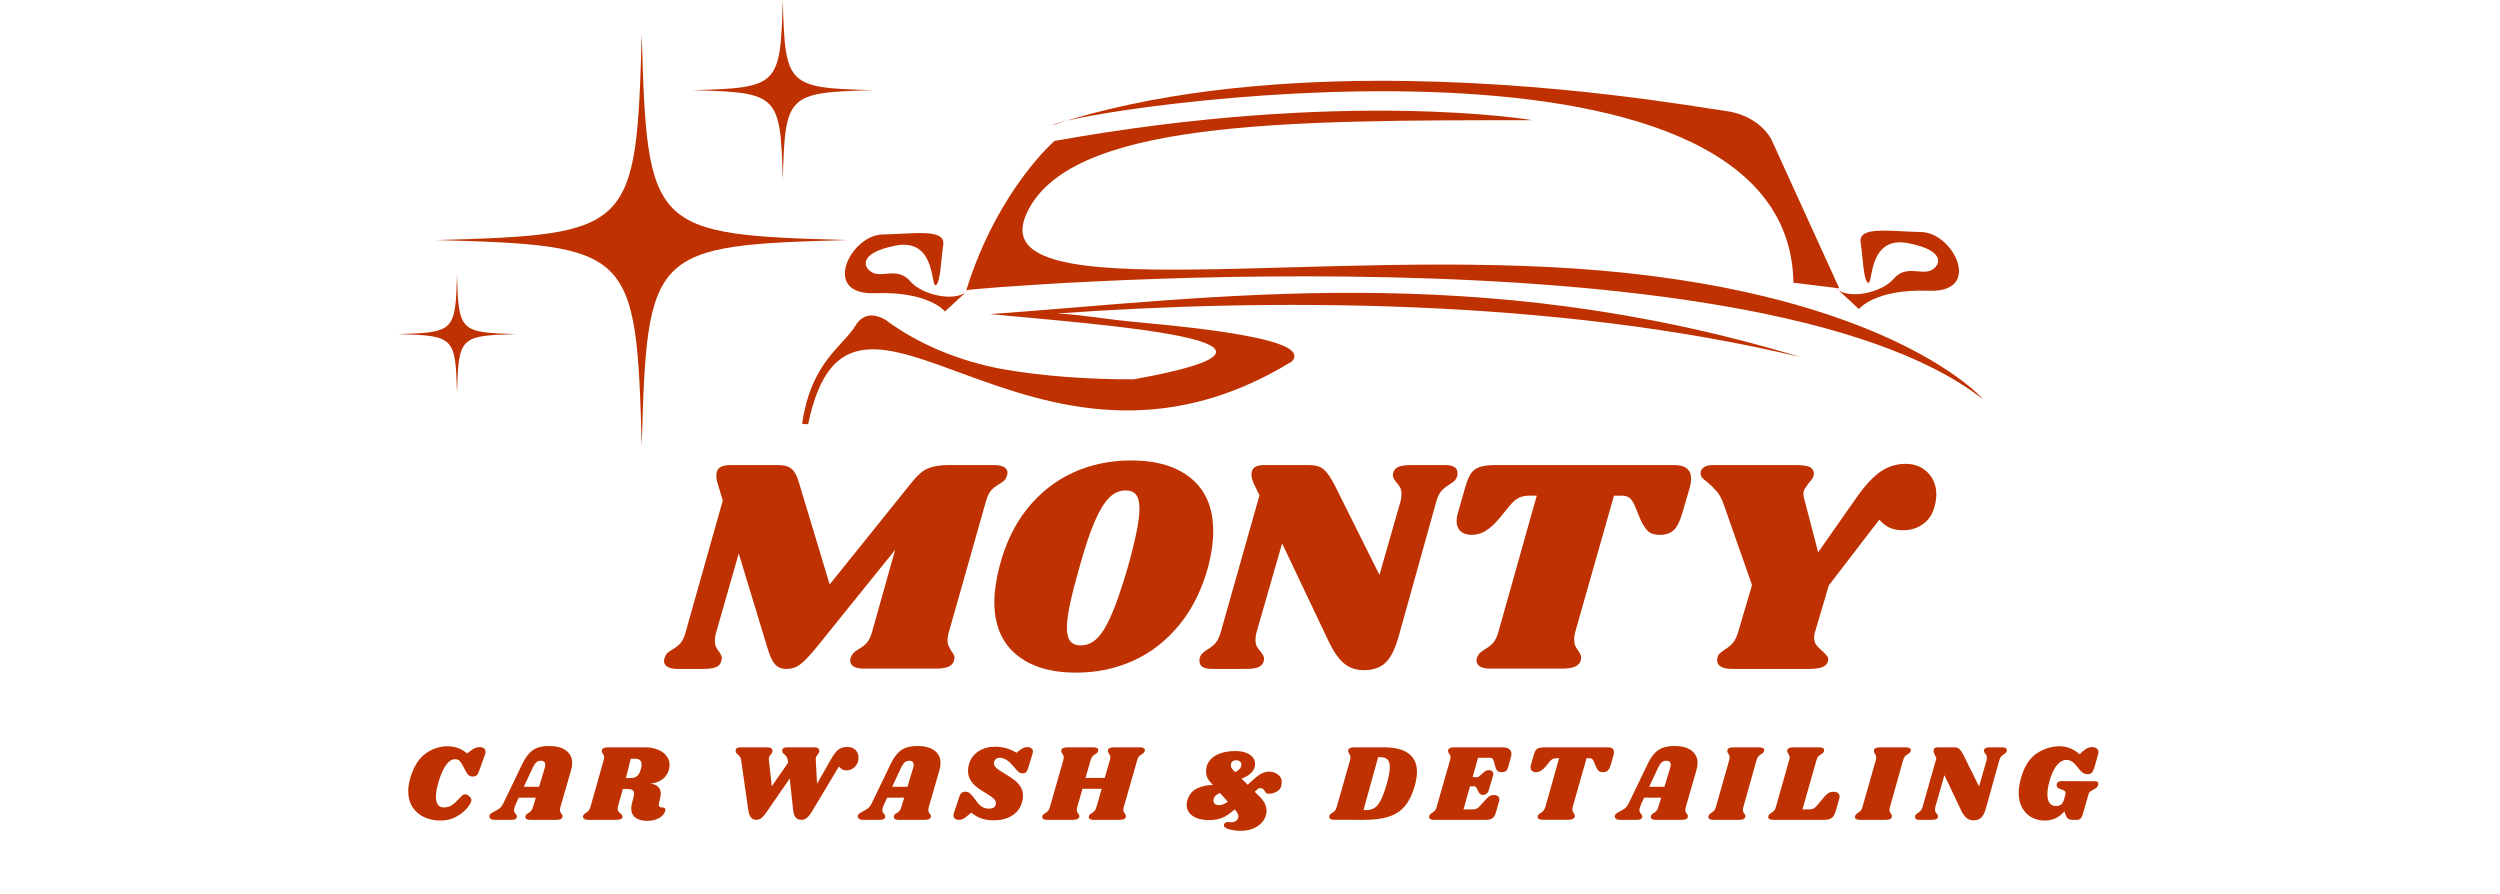 <svg xmlns="http://www.w3.org/2000/svg" xmlns:xlink="http://www.w3.org/1999/xlink" width="688" zoomAndPan="magnify" viewBox="0 0 516 184.5" height="246" preserveAspectRatio="xMidYMid meet" version="1.0"><defs><g/><clipPath id="a16d8277aa"><path d="M 199 22 L 409.336 22 L 409.336 83 L 199 83 Z M 199 22 " clip-rule="nonzero"/></clipPath><clipPath id="bd30ab4e47"><path d="M 165.566 60 L 372 60 L 372 88 L 165.566 88 Z M 165.566 60 " clip-rule="nonzero"/></clipPath><clipPath id="1644d04ccd"><path d="M 89.941 7 L 175 7 L 175 92 L 89.941 92 Z M 89.941 7 " clip-rule="nonzero"/></clipPath><clipPath id="b85052ce38"><path d="M 82.082 56 L 107 56 L 107 82 L 82.082 82 Z M 82.082 56 " clip-rule="nonzero"/></clipPath><clipPath id="9026c745b9"><path d="M 142.766 0.012 L 180.066 0.012 L 180.066 37.34 L 142.766 37.34 Z M 142.766 0.012 " clip-rule="nonzero"/></clipPath></defs><path fill="#bf3100" d="M 283.625 16.68 C 320.094 16.512 351.461 22.301 355.988 22.875 C 363.227 23.789 365.605 28.766 365.605 28.766 L 379.625 59.512 C 377.148 59.211 373.953 58.824 370.164 58.363 C 369.309 0.02 222.102 22.555 217.168 25.84 C 238.027 19.031 261.742 16.785 283.625 16.68 Z M 283.625 16.68 " fill-opacity="1" fill-rule="nonzero"/><g clip-path="url(#a16d8277aa)"><path fill="#bf3100" d="M 316.332 24.809 C 316.332 24.809 278.133 18.25 217.695 29.082 C 218.266 28.512 206.008 38.777 199.453 59.871 C 199.738 59.586 362.227 45.617 409.266 82.391 C 408.41 81.25 389.023 61.012 330.871 55.879 C 272.715 50.75 203.441 64.148 211.711 44.477 C 219.977 24.809 265.02 24.809 316.332 24.809 Z M 316.332 24.809 " fill-opacity="1" fill-rule="nonzero"/></g><path fill="#bf3100" d="M 378.762 59.23 L 383.68 63.789 C 383.68 63.789 386.957 59.586 398.145 60.012 C 409.336 60.441 403.207 48.039 396.578 47.898 C 389.949 47.754 383.535 46.613 384.035 50.035 C 384.535 53.457 384.605 57.945 385.602 58.375 C 386.602 58.801 385.531 48.609 393.801 50.18 C 402.066 51.746 400.426 55.098 398.359 55.879 C 396.293 56.664 393.301 54.668 390.805 57.59 C 388.312 60.512 380.969 62.082 378.762 59.23 Z M 378.762 59.23 " fill-opacity="1" fill-rule="nonzero"/><path fill="#bf3100" d="M 199.961 59.73 L 195.043 64.293 C 195.043 64.293 191.766 60.086 180.574 60.516 C 169.387 60.941 175.516 48.543 182.145 48.398 C 188.773 48.258 195.188 47.117 194.688 50.539 C 194.188 53.957 194.117 58.449 193.117 58.875 C 192.121 59.305 193.191 49.113 184.922 50.68 C 176.656 52.25 178.293 55.598 180.363 56.383 C 182.43 57.164 185.422 55.172 187.918 58.094 C 190.41 61.012 197.75 62.582 199.961 59.73 Z M 199.961 59.73 " fill-opacity="1" fill-rule="nonzero"/><g clip-path="url(#bd30ab4e47)"><path fill="#bf3100" d="M 280.191 60.441 C 307.883 60.535 338.172 63.57 371.598 73.695 L 371.543 73.688 C 320.137 61.375 260.73 61.629 218.078 64.715 C 218.223 64.723 218.285 64.723 218.43 64.727 C 224.148 65.02 227.613 65.863 235.219 66.543 C 242.824 67.223 250.469 68.09 256.352 69.148 C 259.293 69.68 261.793 70.254 263.645 70.887 C 264.57 71.203 265.332 71.535 265.918 71.895 C 266.504 72.254 266.934 72.637 267.109 73.137 C 267.289 73.66 267.059 74.211 266.629 74.613 C 212.559 107.812 175.691 44.848 166.797 87.555 C 166.379 87.523 165.965 87.496 165.566 87.488 C 167.383 74.672 173.988 71.516 176.574 67.203 C 177.379 65.859 178.449 65.23 179.547 65.133 C 180.641 65.031 181.723 65.426 182.684 65.953 C 189.758 71.254 198.371 74.57 206.613 76.133 C 215.195 77.68 224.902 78.309 233.965 78.297 C 277.566 70.445 226.246 66.953 204.367 64.832 C 227.406 63.195 252.5 60.348 280.191 60.441 Z M 280.191 60.441 " fill-opacity="1" fill-rule="nonzero"/></g><g fill="#bf3100" fill-opacity="1"><g transform="translate(83.117, 169.217)"><g><path d="M 7.812 0.141 C 6.562 0.141 5.43 -0.094 4.422 -0.562 C 3.422 -1.031 2.625 -1.719 2.031 -2.625 C 1.438 -3.531 1.141 -4.625 1.141 -5.906 C 1.141 -6.801 1.301 -7.773 1.625 -8.828 C 2.312 -11.078 3.348 -12.695 4.734 -13.688 C 6.129 -14.688 7.625 -15.188 9.219 -15.188 C 10.07 -15.188 10.828 -15.055 11.484 -14.797 C 12.141 -14.547 12.742 -14.18 13.297 -13.703 L 13.906 -14.172 C 14.312 -14.492 14.648 -14.711 14.922 -14.828 C 15.203 -14.953 15.516 -15.016 15.859 -15.016 C 16.234 -15.016 16.531 -14.93 16.75 -14.766 C 16.977 -14.598 17.094 -14.359 17.094 -14.047 C 17.094 -13.879 17.066 -13.711 17.016 -13.547 L 15.75 -10.047 C 15.613 -9.641 15.453 -9.352 15.266 -9.188 C 15.078 -9.02 14.797 -8.938 14.422 -8.938 C 14.035 -8.938 13.719 -9.078 13.469 -9.359 C 13.219 -9.641 12.938 -10.113 12.625 -10.781 C 12.27 -11.488 11.977 -11.953 11.75 -12.172 C 11.531 -12.398 11.203 -12.516 10.766 -12.516 C 10.148 -12.516 9.555 -12.133 8.984 -11.375 C 8.422 -10.625 7.906 -9.488 7.438 -7.969 C 7.051 -6.695 6.859 -5.633 6.859 -4.781 C 6.859 -4.031 7 -3.473 7.281 -3.109 C 7.562 -2.742 7.941 -2.562 8.422 -2.562 C 9.129 -2.562 9.711 -2.719 10.172 -3.031 C 10.629 -3.344 11.098 -3.77 11.578 -4.312 C 11.867 -4.645 12.109 -4.891 12.297 -5.047 C 12.484 -5.203 12.68 -5.281 12.891 -5.281 C 13.16 -5.281 13.445 -5.145 13.75 -4.875 C 14.051 -4.602 14.191 -4.332 14.172 -4.062 C 14.191 -3.738 13.926 -3.227 13.375 -2.531 C 12.832 -1.844 12.078 -1.223 11.109 -0.672 C 10.141 -0.129 9.039 0.141 7.812 0.141 Z M 7.812 0.141 "/></g></g></g><g fill="#bf3100" fill-opacity="1"><g transform="translate(101.94, 169.217)"><g><path d="M 13.734 -2.656 C 13.672 -2.457 13.641 -2.258 13.641 -2.062 C 13.641 -1.895 13.66 -1.754 13.703 -1.641 C 13.742 -1.535 13.789 -1.445 13.844 -1.375 C 13.906 -1.312 13.941 -1.266 13.953 -1.234 C 14.098 -1.086 14.172 -0.938 14.172 -0.781 C 14.172 -0.75 14.16 -0.676 14.141 -0.562 C 14.078 -0.352 13.941 -0.207 13.734 -0.125 C 13.535 -0.039 13.227 0 12.812 0 L 7.484 0 C 7.172 0 6.926 -0.051 6.75 -0.156 C 6.582 -0.258 6.5 -0.398 6.5 -0.578 C 6.5 -0.672 6.52 -0.77 6.562 -0.875 C 6.602 -1 6.664 -1.094 6.75 -1.156 C 6.832 -1.227 6.945 -1.305 7.094 -1.391 C 7.332 -1.523 7.523 -1.676 7.672 -1.844 C 7.828 -2.008 7.957 -2.281 8.062 -2.656 L 8.656 -4.578 L 5.141 -4.578 L 4.531 -3.297 C 4.281 -2.742 4.156 -2.312 4.156 -2 C 4.156 -1.82 4.188 -1.676 4.25 -1.562 C 4.312 -1.445 4.398 -1.332 4.516 -1.219 C 4.617 -1.094 4.688 -0.988 4.719 -0.906 C 4.758 -0.82 4.766 -0.711 4.734 -0.578 C 4.68 -0.359 4.562 -0.207 4.375 -0.125 C 4.188 -0.039 3.891 0 3.484 0 L 0.141 0 C -0.203 0 -0.461 -0.062 -0.641 -0.188 C -0.828 -0.312 -0.922 -0.484 -0.922 -0.703 C -0.922 -0.941 -0.832 -1.129 -0.656 -1.266 C -0.488 -1.41 -0.234 -1.566 0.109 -1.734 C 0.555 -1.953 0.914 -2.172 1.188 -2.391 C 1.457 -2.609 1.691 -2.91 1.891 -3.297 L 5.891 -11.594 C 6.504 -12.883 7.223 -13.816 8.047 -14.391 C 8.879 -14.961 9.977 -15.25 11.344 -15.25 C 12.875 -15.25 14.055 -14.938 14.891 -14.312 C 15.734 -13.695 16.156 -12.836 16.156 -11.734 C 16.156 -11.266 16.082 -10.785 15.938 -10.297 Z M 9.328 -6.828 L 10.516 -10.781 C 10.578 -10.957 10.609 -11.145 10.609 -11.344 C 10.609 -11.633 10.531 -11.848 10.375 -11.984 C 10.219 -12.129 9.992 -12.203 9.703 -12.203 C 9.348 -12.203 9.039 -12.098 8.781 -11.891 C 8.531 -11.68 8.273 -11.305 8.016 -10.766 L 6.172 -6.828 Z M 9.328 -6.828 "/></g></g></g><g fill="#bf3100" fill-opacity="1"><g transform="translate(120.898, 169.217)"><g><path d="M 17.172 -10.406 C 16.93 -9.531 16.477 -8.848 15.812 -8.359 C 15.156 -7.879 14.328 -7.578 13.328 -7.453 C 14.047 -7.398 14.582 -7.191 14.938 -6.828 C 15.301 -6.473 15.484 -6.004 15.484 -5.422 C 15.484 -5.191 15.445 -4.91 15.375 -4.578 L 15.125 -3.484 C 15.094 -3.336 15.078 -3.234 15.078 -3.172 C 15.078 -2.973 15.117 -2.82 15.203 -2.719 C 15.297 -2.625 15.426 -2.578 15.594 -2.578 C 15.906 -2.578 16.129 -2.531 16.266 -2.438 C 16.41 -2.352 16.461 -2.191 16.422 -1.953 C 16.359 -1.609 16.176 -1.27 15.875 -0.938 C 15.582 -0.613 15.16 -0.344 14.609 -0.125 C 14.066 0.094 13.406 0.203 12.625 0.203 C 11.633 0.203 10.848 -0.016 10.266 -0.453 C 9.68 -0.898 9.391 -1.535 9.391 -2.359 C 9.391 -2.672 9.438 -3.008 9.531 -3.375 L 9.891 -4.812 C 9.941 -5 9.969 -5.203 9.969 -5.422 C 9.969 -5.766 9.852 -6.008 9.625 -6.156 C 9.395 -6.301 9.023 -6.375 8.516 -6.375 L 7.656 -6.375 L 6.625 -2.656 C 6.594 -2.562 6.578 -2.445 6.578 -2.312 C 6.578 -2.102 6.629 -1.922 6.734 -1.766 C 6.836 -1.617 6.984 -1.461 7.172 -1.297 C 7.305 -1.191 7.41 -1.094 7.484 -1 C 7.555 -0.906 7.594 -0.805 7.594 -0.703 C 7.594 -0.441 7.473 -0.258 7.234 -0.156 C 6.992 -0.051 6.641 0 6.172 0 L 0.547 0 C 0.148 0 -0.141 -0.066 -0.328 -0.203 C -0.523 -0.348 -0.598 -0.551 -0.547 -0.812 C -0.516 -0.945 -0.457 -1.055 -0.375 -1.141 C -0.289 -1.223 -0.164 -1.316 0 -1.422 C 0.25 -1.566 0.445 -1.723 0.594 -1.891 C 0.75 -2.055 0.875 -2.312 0.969 -2.656 L 3.703 -12.328 C 3.766 -12.523 3.797 -12.711 3.797 -12.891 C 3.797 -13.055 3.77 -13.195 3.719 -13.312 C 3.664 -13.426 3.594 -13.555 3.5 -13.703 C 3.363 -13.898 3.297 -14.055 3.297 -14.172 C 3.297 -14.223 3.312 -14.305 3.344 -14.422 C 3.406 -14.617 3.535 -14.758 3.734 -14.844 C 3.941 -14.926 4.254 -14.969 4.672 -14.969 L 12.203 -14.969 C 13.234 -14.969 14.133 -14.805 14.906 -14.484 C 15.676 -14.172 16.266 -13.738 16.672 -13.188 C 17.086 -12.645 17.297 -12.031 17.297 -11.344 C 17.297 -11.031 17.254 -10.719 17.172 -10.406 Z M 11.422 -10.625 C 11.492 -10.969 11.531 -11.234 11.531 -11.422 C 11.531 -12.211 11.094 -12.609 10.219 -12.609 L 9.281 -12.609 L 8.297 -8.625 L 9.234 -8.625 C 9.816 -8.625 10.273 -8.766 10.609 -9.047 C 10.953 -9.336 11.223 -9.863 11.422 -10.625 Z M 11.422 -10.625 "/></g></g></g><g fill="#bf3100" fill-opacity="1"><g transform="translate(141.225, 169.217)"><g/></g></g><g fill="#bf3100" fill-opacity="1"><g transform="translate(148.998, 169.217)"><g><path d="M 28.203 -12.812 C 28.203 -12.27 28.07 -11.801 27.812 -11.406 C 27.562 -11.008 27.242 -10.707 26.859 -10.5 C 26.473 -10.301 26.102 -10.203 25.75 -10.203 C 25.406 -10.203 25.078 -10.285 24.766 -10.453 C 24.461 -10.629 24.266 -10.828 24.172 -11.047 L 18.719 -1.938 C 18.301 -1.227 17.922 -0.727 17.578 -0.438 C 17.242 -0.145 16.859 0 16.422 0 C 15.422 0 14.852 -0.645 14.719 -1.938 L 14 -8.531 L 9.453 -1.938 C 8.93 -1.164 8.508 -0.648 8.188 -0.391 C 7.863 -0.129 7.492 0 7.078 0 C 6.16 0 5.609 -0.719 5.422 -2.156 L 3.984 -12.312 C 3.93 -12.613 3.844 -12.852 3.719 -13.031 C 3.594 -13.207 3.43 -13.379 3.234 -13.547 C 3.098 -13.672 3 -13.77 2.938 -13.844 C 2.883 -13.926 2.859 -14.023 2.859 -14.141 C 2.773 -14.691 3.102 -14.969 3.844 -14.969 L 9.438 -14.969 C 9.781 -14.969 10.035 -14.895 10.203 -14.75 C 10.379 -14.602 10.461 -14.41 10.453 -14.172 C 10.453 -14.055 10.414 -13.941 10.344 -13.828 C 10.281 -13.711 10.211 -13.613 10.141 -13.531 C 9.973 -13.344 9.848 -13.164 9.766 -13 C 9.691 -12.844 9.672 -12.629 9.703 -12.359 L 10.297 -6.938 L 13.656 -11.781 L 13.594 -12.312 C 13.562 -12.594 13.484 -12.82 13.359 -13 C 13.242 -13.188 13.082 -13.363 12.875 -13.531 C 12.727 -13.664 12.625 -13.77 12.562 -13.844 C 12.5 -13.926 12.469 -14.023 12.469 -14.141 C 12.395 -14.691 12.723 -14.969 13.453 -14.969 L 19.078 -14.969 C 19.422 -14.969 19.68 -14.895 19.859 -14.75 C 20.035 -14.602 20.117 -14.41 20.109 -14.172 C 20.109 -13.984 20.004 -13.77 19.797 -13.531 C 19.648 -13.344 19.535 -13.164 19.453 -13 C 19.379 -12.844 19.352 -12.629 19.375 -12.359 L 19.641 -7.453 L 22.672 -12.766 C 23.16 -13.617 23.641 -14.211 24.109 -14.547 C 24.578 -14.879 25.18 -15.047 25.922 -15.047 C 26.598 -15.047 27.145 -14.844 27.562 -14.438 C 27.988 -14.039 28.203 -13.5 28.203 -12.812 Z M 28.203 -12.812 "/></g></g></g><g fill="#bf3100" fill-opacity="1"><g transform="translate(177.973, 169.217)"><g><path d="M 13.734 -2.656 C 13.672 -2.457 13.641 -2.258 13.641 -2.062 C 13.641 -1.895 13.66 -1.754 13.703 -1.641 C 13.742 -1.535 13.789 -1.445 13.844 -1.375 C 13.906 -1.312 13.941 -1.266 13.953 -1.234 C 14.098 -1.086 14.172 -0.938 14.172 -0.781 C 14.172 -0.75 14.16 -0.676 14.141 -0.562 C 14.078 -0.352 13.941 -0.207 13.734 -0.125 C 13.535 -0.039 13.227 0 12.812 0 L 7.484 0 C 7.172 0 6.926 -0.051 6.75 -0.156 C 6.582 -0.258 6.5 -0.398 6.5 -0.578 C 6.5 -0.672 6.52 -0.77 6.562 -0.875 C 6.602 -1 6.664 -1.094 6.75 -1.156 C 6.832 -1.227 6.945 -1.305 7.094 -1.391 C 7.332 -1.523 7.523 -1.676 7.672 -1.844 C 7.828 -2.008 7.957 -2.281 8.062 -2.656 L 8.656 -4.578 L 5.141 -4.578 L 4.531 -3.297 C 4.281 -2.742 4.156 -2.312 4.156 -2 C 4.156 -1.82 4.188 -1.676 4.25 -1.562 C 4.312 -1.445 4.398 -1.332 4.516 -1.219 C 4.617 -1.094 4.688 -0.988 4.719 -0.906 C 4.758 -0.82 4.766 -0.711 4.734 -0.578 C 4.68 -0.359 4.562 -0.207 4.375 -0.125 C 4.188 -0.039 3.891 0 3.484 0 L 0.141 0 C -0.203 0 -0.461 -0.062 -0.641 -0.188 C -0.828 -0.312 -0.922 -0.484 -0.922 -0.703 C -0.922 -0.941 -0.832 -1.129 -0.656 -1.266 C -0.488 -1.41 -0.234 -1.566 0.109 -1.734 C 0.555 -1.953 0.914 -2.172 1.188 -2.391 C 1.457 -2.609 1.691 -2.91 1.891 -3.297 L 5.891 -11.594 C 6.504 -12.883 7.223 -13.816 8.047 -14.391 C 8.879 -14.961 9.977 -15.25 11.344 -15.25 C 12.875 -15.25 14.055 -14.938 14.891 -14.312 C 15.734 -13.695 16.156 -12.836 16.156 -11.734 C 16.156 -11.266 16.082 -10.785 15.938 -10.297 Z M 9.328 -6.828 L 10.516 -10.781 C 10.578 -10.957 10.609 -11.145 10.609 -11.344 C 10.609 -11.633 10.531 -11.848 10.375 -11.984 C 10.219 -12.129 9.992 -12.203 9.703 -12.203 C 9.348 -12.203 9.039 -12.098 8.781 -11.891 C 8.531 -11.68 8.273 -11.305 8.016 -10.766 L 6.172 -6.828 Z M 9.328 -6.828 "/></g></g></g><g fill="#bf3100" fill-opacity="1"><g transform="translate(196.931, 169.217)"><g><path d="M 8.406 -15.094 C 9.238 -15.094 10.008 -14.992 10.719 -14.797 C 11.438 -14.598 12.16 -14.281 12.891 -13.844 L 13.406 -14.266 C 13.77 -14.547 14.066 -14.738 14.297 -14.844 C 14.535 -14.957 14.801 -15.016 15.094 -15.016 C 15.457 -15.016 15.742 -14.93 15.953 -14.766 C 16.16 -14.609 16.266 -14.383 16.266 -14.094 C 16.266 -13.969 16.242 -13.836 16.203 -13.703 L 15.25 -10.609 C 15.145 -10.242 15.016 -9.984 14.859 -9.828 C 14.703 -9.68 14.469 -9.609 14.156 -9.609 C 13.82 -9.609 13.531 -9.707 13.281 -9.906 C 13.039 -10.113 12.66 -10.535 12.141 -11.172 C 11.609 -11.766 11.129 -12.188 10.703 -12.438 C 10.273 -12.688 9.836 -12.812 9.391 -12.812 C 9.055 -12.812 8.773 -12.703 8.547 -12.484 C 8.328 -12.266 8.219 -12 8.219 -11.688 C 8.219 -11.32 8.395 -10.984 8.75 -10.672 C 9.113 -10.367 9.68 -9.988 10.453 -9.531 C 11.223 -9.062 11.863 -8.641 12.375 -8.266 C 12.883 -7.891 13.316 -7.426 13.672 -6.875 C 14.035 -6.32 14.219 -5.688 14.219 -4.969 C 14.219 -4.5 14.145 -4.035 14 -3.578 C 13.633 -2.379 12.938 -1.469 11.906 -0.844 C 10.875 -0.219 9.672 0.094 8.297 0.094 C 7.254 0.094 6.379 -0.023 5.672 -0.266 C 4.973 -0.504 4.258 -0.91 3.531 -1.484 L 2.719 -0.812 C 2.344 -0.5 2.035 -0.285 1.797 -0.172 C 1.555 -0.055 1.285 0 0.984 0 C 0.641 0 0.363 -0.082 0.156 -0.25 C -0.039 -0.414 -0.141 -0.641 -0.141 -0.922 C -0.141 -1.066 -0.109 -1.223 -0.047 -1.391 L 1.062 -4.734 C 1.176 -5.129 1.336 -5.406 1.547 -5.562 C 1.754 -5.727 2.023 -5.812 2.359 -5.812 C 2.703 -5.812 3.008 -5.691 3.281 -5.453 C 3.562 -5.211 3.926 -4.781 4.375 -4.156 C 4.852 -3.469 5.301 -2.988 5.719 -2.719 C 6.133 -2.445 6.625 -2.312 7.188 -2.312 C 7.594 -2.312 7.906 -2.375 8.125 -2.5 C 8.344 -2.633 8.492 -2.844 8.578 -3.125 C 8.609 -3.195 8.625 -3.305 8.625 -3.453 C 8.625 -3.816 8.453 -4.145 8.109 -4.438 C 7.766 -4.738 7.234 -5.102 6.516 -5.531 C 5.754 -5.988 5.133 -6.398 4.656 -6.766 C 4.176 -7.141 3.758 -7.602 3.406 -8.156 C 3.051 -8.707 2.875 -9.359 2.875 -10.109 C 2.875 -10.629 2.957 -11.145 3.125 -11.656 C 3.438 -12.695 4.078 -13.531 5.047 -14.156 C 6.023 -14.781 7.145 -15.094 8.406 -15.094 Z M 8.406 -15.094 "/></g></g></g><g fill="#bf3100" fill-opacity="1"><g transform="translate(215.686, 169.217)"><g><path d="M 19.641 -14.969 C 19.953 -14.969 20.191 -14.914 20.359 -14.812 C 20.535 -14.707 20.625 -14.57 20.625 -14.406 C 20.625 -14.332 20.602 -14.234 20.562 -14.109 C 20.508 -14.004 20.441 -13.91 20.359 -13.828 C 20.285 -13.742 20.211 -13.68 20.141 -13.641 C 20.078 -13.609 20.031 -13.578 20 -13.547 C 19.758 -13.41 19.562 -13.258 19.406 -13.094 C 19.258 -12.938 19.133 -12.68 19.031 -12.328 L 16.266 -2.656 C 16.203 -2.457 16.172 -2.27 16.172 -2.094 C 16.172 -1.906 16.195 -1.758 16.25 -1.656 C 16.301 -1.551 16.379 -1.422 16.484 -1.266 C 16.504 -1.242 16.547 -1.18 16.609 -1.078 C 16.68 -0.984 16.719 -0.883 16.719 -0.781 C 16.719 -0.75 16.703 -0.676 16.672 -0.562 C 16.598 -0.352 16.457 -0.207 16.25 -0.125 C 16.039 -0.039 15.723 0 15.297 0 L 10.016 0 C 9.703 0 9.457 -0.051 9.281 -0.156 C 9.113 -0.258 9.031 -0.398 9.031 -0.578 C 9.031 -0.672 9.051 -0.77 9.094 -0.875 C 9.156 -1 9.238 -1.098 9.344 -1.172 C 9.445 -1.254 9.551 -1.328 9.656 -1.391 C 9.895 -1.523 10.086 -1.676 10.234 -1.844 C 10.391 -2.02 10.52 -2.289 10.625 -2.656 L 11.703 -6.406 L 7.734 -6.406 L 6.656 -2.656 C 6.594 -2.457 6.562 -2.27 6.562 -2.094 C 6.562 -1.906 6.586 -1.758 6.641 -1.656 C 6.691 -1.551 6.77 -1.422 6.875 -1.266 C 6.883 -1.242 6.922 -1.18 6.984 -1.078 C 7.055 -0.984 7.094 -0.883 7.094 -0.781 C 7.094 -0.75 7.082 -0.676 7.062 -0.562 C 6.977 -0.352 6.832 -0.207 6.625 -0.125 C 6.414 -0.039 6.102 0 5.688 0 L 0.406 0 C 0.094 0 -0.145 -0.051 -0.312 -0.156 C -0.488 -0.258 -0.578 -0.398 -0.578 -0.578 C -0.578 -0.672 -0.555 -0.77 -0.516 -0.875 C -0.453 -1 -0.367 -1.098 -0.266 -1.172 C -0.16 -1.254 -0.055 -1.328 0.047 -1.391 C 0.285 -1.523 0.477 -1.676 0.625 -1.844 C 0.781 -2.02 0.91 -2.289 1.016 -2.656 L 3.781 -12.328 C 3.832 -12.523 3.859 -12.711 3.859 -12.891 C 3.859 -13.055 3.832 -13.195 3.781 -13.312 C 3.727 -13.426 3.66 -13.555 3.578 -13.703 C 3.516 -13.773 3.457 -13.852 3.406 -13.938 C 3.363 -14.02 3.344 -14.109 3.344 -14.203 C 3.344 -14.234 3.359 -14.305 3.391 -14.422 C 3.453 -14.617 3.586 -14.758 3.797 -14.844 C 4.004 -14.926 4.316 -14.969 4.734 -14.969 L 10.016 -14.969 C 10.336 -14.969 10.582 -14.914 10.75 -14.812 C 10.926 -14.707 11.016 -14.57 11.016 -14.406 C 11.016 -14.332 10.988 -14.234 10.938 -14.109 C 10.895 -14.004 10.832 -13.91 10.75 -13.828 C 10.664 -13.742 10.586 -13.68 10.516 -13.641 C 10.453 -13.609 10.406 -13.578 10.375 -13.547 C 10.133 -13.41 9.941 -13.258 9.797 -13.094 C 9.648 -12.938 9.523 -12.68 9.422 -12.328 L 8.359 -8.656 L 12.328 -8.656 L 13.391 -12.328 C 13.453 -12.523 13.484 -12.711 13.484 -12.891 C 13.484 -13.055 13.457 -13.195 13.406 -13.312 C 13.352 -13.426 13.281 -13.555 13.188 -13.703 C 13.125 -13.773 13.07 -13.852 13.031 -13.938 C 12.988 -14.02 12.969 -14.109 12.969 -14.203 C 12.969 -14.234 12.984 -14.305 13.016 -14.422 C 13.066 -14.617 13.195 -14.758 13.406 -14.844 C 13.625 -14.926 13.941 -14.969 14.359 -14.969 Z M 19.641 -14.969 "/></g></g></g><g fill="#bf3100" fill-opacity="1"><g transform="translate(237.699, 169.217)"><g/></g></g><g fill="#bf3100" fill-opacity="1"><g transform="translate(245.471, 169.217)"><g><path d="M 16.469 -9.953 C 17.113 -9.953 17.707 -9.766 18.25 -9.391 C 18.801 -9.016 19.078 -8.484 19.078 -7.797 C 19.078 -6.91 18.785 -6.285 18.203 -5.922 C 17.629 -5.566 17.031 -5.391 16.406 -5.391 C 16.176 -5.391 16 -5.438 15.875 -5.531 C 15.758 -5.633 15.645 -5.789 15.531 -6 C 15.406 -6.195 15.289 -6.332 15.188 -6.406 C 15.094 -6.488 14.957 -6.531 14.781 -6.531 C 14.77 -6.531 14.691 -6.535 14.547 -6.547 C 14.398 -6.555 14.207 -6.445 13.969 -6.219 L 13.5 -5.797 L 14.672 -4.625 C 15.086 -4.207 15.406 -3.758 15.625 -3.281 C 15.844 -2.801 15.953 -2.32 15.953 -1.844 C 15.953 -1.539 15.906 -1.254 15.812 -0.984 C 15.539 0.004 14.93 0.789 13.984 1.375 C 13.035 1.969 11.914 2.266 10.625 2.266 C 9.77 2.266 8.973 2.16 8.234 1.953 C 7.492 1.754 7.125 1.469 7.125 1.094 C 7.125 1.051 7.141 0.988 7.172 0.906 C 7.211 0.77 7.312 0.66 7.469 0.578 C 7.625 0.492 7.77 0.453 7.906 0.453 L 8.719 0.5 C 9.102 0.5 9.43 0.391 9.703 0.172 C 9.973 -0.035 10.117 -0.328 10.141 -0.703 C 10.141 -1.086 9.883 -1.57 9.375 -2.156 L 9.188 -2 C 8.363 -1.281 7.578 -0.758 6.828 -0.438 C 6.078 -0.113 5.18 0.047 4.141 0.047 C 2.648 0.047 1.492 -0.242 0.672 -0.828 C -0.141 -1.41 -0.547 -2.176 -0.547 -3.125 C -0.547 -3.438 -0.484 -3.785 -0.359 -4.172 C -0.016 -5.254 0.645 -6.031 1.625 -6.5 C 2.602 -6.977 3.688 -7.207 4.875 -7.188 L 4.25 -7.891 C 3.719 -8.473 3.453 -9.18 3.453 -10.016 C 3.453 -10.836 3.688 -11.562 4.156 -12.188 C 4.633 -12.82 5.332 -13.316 6.25 -13.672 C 7.176 -14.023 8.285 -14.203 9.578 -14.203 C 10.785 -14.203 11.754 -13.953 12.484 -13.453 C 13.211 -12.961 13.578 -12.328 13.578 -11.547 C 13.578 -10.891 13.332 -10.297 12.844 -9.766 C 12.352 -9.242 11.664 -8.828 10.781 -8.516 L 12.047 -7.25 L 13.609 -8.656 C 14.141 -9.113 14.629 -9.441 15.078 -9.641 C 15.523 -9.848 15.988 -9.953 16.469 -9.953 Z M 9.703 -12.297 C 9.348 -12.297 9.066 -12.203 8.859 -12.016 C 8.66 -11.828 8.562 -11.582 8.562 -11.281 C 8.562 -10.914 8.734 -10.57 9.078 -10.25 L 9.453 -9.859 C 9.785 -9.992 10.066 -10.18 10.297 -10.422 C 10.535 -10.66 10.68 -10.926 10.734 -11.219 C 10.754 -11.258 10.766 -11.328 10.766 -11.422 C 10.766 -11.66 10.664 -11.863 10.469 -12.031 C 10.27 -12.207 10.016 -12.297 9.703 -12.297 Z M 5.031 -4.375 C 5 -4.195 4.984 -4.07 4.984 -4 C 4.984 -3.695 5.086 -3.457 5.297 -3.281 C 5.516 -3.113 5.816 -3.031 6.203 -3.031 C 6.691 -3.031 7.273 -3.266 7.953 -3.734 L 6.344 -5.547 C 5.977 -5.41 5.68 -5.238 5.453 -5.031 C 5.234 -4.82 5.094 -4.602 5.031 -4.375 Z M 5.031 -4.375 "/></g></g></g><g fill="#bf3100" fill-opacity="1"><g transform="translate(267.146, 169.217)"><g/></g></g><g fill="#bf3100" fill-opacity="1"><g transform="translate(274.919, 169.217)"><g><path d="M 10.766 -14.969 C 13.016 -14.969 14.707 -14.535 15.844 -13.672 C 16.977 -12.805 17.547 -11.547 17.547 -9.891 C 17.547 -9.066 17.395 -8.113 17.094 -7.031 C 16.602 -5.289 15.938 -3.91 15.094 -2.891 C 14.258 -1.879 13.156 -1.141 11.781 -0.672 C 10.414 -0.211 8.66 0.008 6.516 0 L 0.406 -0.016 C 0.094 -0.016 -0.145 -0.066 -0.312 -0.172 C -0.488 -0.285 -0.578 -0.43 -0.578 -0.609 C -0.578 -0.691 -0.555 -0.789 -0.516 -0.906 C -0.473 -1.031 -0.41 -1.125 -0.328 -1.188 C -0.242 -1.25 -0.117 -1.332 0.047 -1.438 C 0.285 -1.57 0.473 -1.723 0.609 -1.891 C 0.754 -2.055 0.879 -2.316 0.984 -2.672 L 3.734 -12.328 C 3.785 -12.523 3.812 -12.711 3.812 -12.891 C 3.812 -13.055 3.785 -13.195 3.734 -13.312 C 3.68 -13.426 3.613 -13.555 3.531 -13.703 C 3.395 -13.898 3.328 -14.055 3.328 -14.172 C 3.328 -14.223 3.344 -14.305 3.375 -14.422 C 3.426 -14.617 3.551 -14.758 3.75 -14.844 C 3.957 -14.926 4.273 -14.969 4.703 -14.969 Z M 11.344 -7.531 C 11.738 -8.938 11.938 -10.047 11.938 -10.859 C 11.938 -11.648 11.77 -12.191 11.438 -12.484 C 11.102 -12.785 10.629 -12.938 10.016 -12.938 L 9.531 -12.938 L 6.5 -2.016 L 7.031 -2.016 C 7.719 -2.016 8.297 -2.16 8.766 -2.453 C 9.242 -2.754 9.68 -3.297 10.078 -4.078 C 10.484 -4.859 10.906 -6.008 11.344 -7.531 Z M 11.344 -7.531 "/></g></g></g><g fill="#bf3100" fill-opacity="1"><g transform="translate(295.539, 169.217)"><g><path d="M 14.672 -14.969 C 15.223 -14.969 15.648 -14.848 15.953 -14.609 C 16.266 -14.367 16.422 -14.035 16.422 -13.609 C 16.422 -13.398 16.391 -13.203 16.328 -13.016 L 15.75 -10.922 C 15.645 -10.516 15.488 -10.234 15.281 -10.078 C 15.082 -9.922 14.797 -9.844 14.422 -9.844 C 14.066 -9.844 13.785 -9.922 13.578 -10.078 C 13.379 -10.234 13.227 -10.492 13.125 -10.859 L 12.766 -12.141 C 12.691 -12.398 12.598 -12.578 12.484 -12.672 C 12.379 -12.766 12.18 -12.812 11.891 -12.812 L 9.531 -12.812 L 8.406 -8.812 L 9.391 -8.812 C 9.492 -8.812 9.633 -8.883 9.812 -9.031 L 10.578 -9.703 C 10.805 -9.898 11.004 -10.039 11.172 -10.125 C 11.336 -10.219 11.539 -10.266 11.781 -10.266 C 12.039 -10.266 12.254 -10.191 12.422 -10.047 C 12.598 -9.91 12.688 -9.727 12.688 -9.5 C 12.688 -9.445 12.676 -9.359 12.656 -9.234 L 11.734 -6.109 C 11.641 -5.785 11.484 -5.539 11.266 -5.375 C 11.047 -5.219 10.812 -5.141 10.562 -5.141 C 10.145 -5.141 9.828 -5.359 9.609 -5.797 L 9.234 -6.578 C 9.129 -6.805 8.961 -6.922 8.734 -6.922 L 7.859 -6.922 L 6.531 -2.156 L 8.516 -2.156 C 8.797 -2.156 9.047 -2.211 9.266 -2.328 C 9.484 -2.441 9.719 -2.641 9.969 -2.922 L 11.328 -4.406 C 11.566 -4.656 11.789 -4.836 12 -4.953 C 12.219 -5.066 12.488 -5.125 12.812 -5.125 C 13.133 -5.125 13.398 -5.047 13.609 -4.891 C 13.828 -4.742 13.938 -4.52 13.938 -4.219 C 13.938 -4.102 13.91 -3.961 13.859 -3.797 L 13.219 -1.531 C 13.051 -0.957 12.805 -0.555 12.484 -0.328 C 12.172 -0.109 11.719 0 11.125 0 L 0.406 0 C 0.094 0 -0.145 -0.051 -0.312 -0.156 C -0.488 -0.258 -0.578 -0.398 -0.578 -0.578 C -0.578 -0.672 -0.555 -0.77 -0.516 -0.875 C -0.453 -1.039 -0.352 -1.164 -0.219 -1.25 C -0.082 -1.344 -0.004 -1.398 0.016 -1.422 C 0.254 -1.566 0.445 -1.719 0.594 -1.875 C 0.75 -2.031 0.879 -2.289 0.984 -2.656 L 3.75 -12.328 C 3.812 -12.523 3.844 -12.707 3.844 -12.875 C 3.844 -13.051 3.816 -13.195 3.766 -13.312 C 3.711 -13.438 3.633 -13.566 3.531 -13.703 C 3.395 -13.898 3.328 -14.055 3.328 -14.172 C 3.328 -14.223 3.344 -14.305 3.375 -14.422 C 3.426 -14.617 3.555 -14.758 3.766 -14.844 C 3.984 -14.926 4.297 -14.969 4.703 -14.969 Z M 14.672 -14.969 "/></g></g></g><g fill="#bf3100" fill-opacity="1"><g transform="translate(313.89, 169.217)"><g><path d="M 18 -14.969 C 18.82 -14.969 19.234 -14.629 19.234 -13.953 C 19.234 -13.742 19.188 -13.484 19.094 -13.172 L 18.562 -11.344 C 18.395 -10.789 18.191 -10.398 17.953 -10.172 C 17.711 -9.953 17.367 -9.844 16.922 -9.844 C 16.547 -9.844 16.254 -9.938 16.047 -10.125 C 15.848 -10.32 15.66 -10.629 15.484 -11.047 L 15.094 -11.969 C 14.977 -12.258 14.852 -12.457 14.719 -12.562 C 14.582 -12.664 14.375 -12.719 14.094 -12.719 L 13.578 -12.719 L 10.719 -2.672 C 10.676 -2.473 10.656 -2.301 10.656 -2.156 C 10.656 -1.977 10.68 -1.828 10.734 -1.703 C 10.785 -1.586 10.863 -1.461 10.969 -1.328 C 11.102 -1.117 11.172 -0.945 11.172 -0.812 C 11.172 -0.781 11.156 -0.703 11.125 -0.578 C 11.051 -0.391 10.906 -0.25 10.688 -0.156 C 10.469 -0.062 10.156 -0.016 9.75 -0.016 L 4.469 -0.016 C 4.156 -0.016 3.91 -0.066 3.734 -0.172 C 3.566 -0.285 3.484 -0.438 3.484 -0.625 C 3.484 -0.719 3.504 -0.812 3.547 -0.906 C 3.609 -1.031 3.68 -1.125 3.766 -1.188 C 3.848 -1.258 3.973 -1.348 4.141 -1.453 C 4.359 -1.586 4.539 -1.738 4.688 -1.906 C 4.844 -2.07 4.973 -2.328 5.078 -2.672 L 7.906 -12.719 L 7.391 -12.719 C 7.055 -12.719 6.785 -12.664 6.578 -12.562 C 6.367 -12.457 6.145 -12.258 5.906 -11.969 L 5.172 -11.047 C 4.828 -10.648 4.492 -10.348 4.172 -10.141 C 3.848 -9.941 3.5 -9.844 3.125 -9.844 C 2.781 -9.844 2.508 -9.93 2.312 -10.109 C 2.113 -10.285 2.016 -10.535 2.016 -10.859 C 2.016 -11.004 2.039 -11.164 2.094 -11.344 L 2.672 -13.391 C 2.797 -13.805 2.93 -14.125 3.078 -14.344 C 3.223 -14.562 3.438 -14.719 3.719 -14.812 C 4 -14.914 4.391 -14.969 4.891 -14.969 Z M 18 -14.969 "/></g></g></g><g fill="#bf3100" fill-opacity="1"><g transform="translate(334.218, 169.217)"><g><path d="M 13.734 -2.656 C 13.672 -2.457 13.641 -2.258 13.641 -2.062 C 13.641 -1.895 13.66 -1.754 13.703 -1.641 C 13.742 -1.535 13.789 -1.445 13.844 -1.375 C 13.906 -1.312 13.941 -1.266 13.953 -1.234 C 14.098 -1.086 14.172 -0.938 14.172 -0.781 C 14.172 -0.75 14.16 -0.676 14.141 -0.562 C 14.078 -0.352 13.941 -0.207 13.734 -0.125 C 13.535 -0.039 13.227 0 12.812 0 L 7.484 0 C 7.172 0 6.926 -0.051 6.75 -0.156 C 6.582 -0.258 6.5 -0.398 6.5 -0.578 C 6.5 -0.672 6.52 -0.77 6.562 -0.875 C 6.602 -1 6.664 -1.094 6.75 -1.156 C 6.832 -1.227 6.945 -1.305 7.094 -1.391 C 7.332 -1.523 7.523 -1.676 7.672 -1.844 C 7.828 -2.008 7.957 -2.281 8.062 -2.656 L 8.656 -4.578 L 5.141 -4.578 L 4.531 -3.297 C 4.281 -2.742 4.156 -2.312 4.156 -2 C 4.156 -1.82 4.188 -1.676 4.25 -1.562 C 4.312 -1.445 4.398 -1.332 4.516 -1.219 C 4.617 -1.094 4.688 -0.988 4.719 -0.906 C 4.758 -0.82 4.766 -0.711 4.734 -0.578 C 4.68 -0.359 4.562 -0.207 4.375 -0.125 C 4.188 -0.039 3.891 0 3.484 0 L 0.141 0 C -0.203 0 -0.461 -0.062 -0.641 -0.188 C -0.828 -0.312 -0.922 -0.484 -0.922 -0.703 C -0.922 -0.941 -0.832 -1.129 -0.656 -1.266 C -0.488 -1.41 -0.234 -1.566 0.109 -1.734 C 0.555 -1.953 0.914 -2.172 1.188 -2.391 C 1.457 -2.609 1.691 -2.91 1.891 -3.297 L 5.891 -11.594 C 6.504 -12.883 7.223 -13.816 8.047 -14.391 C 8.879 -14.961 9.977 -15.25 11.344 -15.25 C 12.875 -15.25 14.055 -14.938 14.891 -14.312 C 15.734 -13.695 16.156 -12.836 16.156 -11.734 C 16.156 -11.266 16.082 -10.785 15.938 -10.297 Z M 9.328 -6.828 L 10.516 -10.781 C 10.578 -10.957 10.609 -11.145 10.609 -11.344 C 10.609 -11.633 10.531 -11.848 10.375 -11.984 C 10.219 -12.129 9.992 -12.203 9.703 -12.203 C 9.348 -12.203 9.039 -12.098 8.781 -11.891 C 8.531 -11.68 8.273 -11.305 8.016 -10.766 L 6.172 -6.828 Z M 9.328 -6.828 "/></g></g></g><g fill="#bf3100" fill-opacity="1"><g transform="translate(353.175, 169.217)"><g><path d="M 9.969 -14.969 C 10.289 -14.969 10.535 -14.914 10.703 -14.812 C 10.879 -14.719 10.969 -14.582 10.969 -14.406 C 10.969 -14.332 10.941 -14.234 10.891 -14.109 C 10.848 -14.004 10.785 -13.91 10.703 -13.828 C 10.617 -13.742 10.539 -13.68 10.469 -13.641 C 10.406 -13.609 10.359 -13.578 10.328 -13.547 C 10.086 -13.41 9.895 -13.258 9.75 -13.094 C 9.602 -12.938 9.477 -12.68 9.375 -12.328 L 6.656 -2.656 C 6.594 -2.457 6.562 -2.27 6.562 -2.094 C 6.562 -1.906 6.586 -1.75 6.641 -1.625 C 6.691 -1.508 6.77 -1.391 6.875 -1.266 C 7.008 -1.066 7.078 -0.906 7.078 -0.781 C 7.078 -0.75 7.062 -0.676 7.031 -0.562 C 6.969 -0.352 6.832 -0.207 6.625 -0.125 C 6.414 -0.039 6.102 0 5.688 0 L 0.406 0 C 0.094 0 -0.145 -0.051 -0.312 -0.156 C -0.488 -0.258 -0.578 -0.398 -0.578 -0.578 C -0.578 -0.672 -0.555 -0.77 -0.516 -0.875 C -0.453 -1.039 -0.352 -1.164 -0.219 -1.25 C -0.082 -1.344 -0.004 -1.398 0.016 -1.422 C 0.254 -1.566 0.445 -1.719 0.594 -1.875 C 0.75 -2.031 0.879 -2.289 0.984 -2.656 L 3.734 -12.328 C 3.785 -12.523 3.812 -12.711 3.812 -12.891 C 3.812 -13.055 3.785 -13.195 3.734 -13.312 C 3.68 -13.426 3.613 -13.555 3.531 -13.703 C 3.395 -13.898 3.328 -14.055 3.328 -14.172 C 3.328 -14.223 3.344 -14.305 3.375 -14.422 C 3.426 -14.617 3.551 -14.758 3.75 -14.844 C 3.957 -14.926 4.273 -14.969 4.703 -14.969 Z M 9.969 -14.969 "/></g></g></g><g fill="#bf3100" fill-opacity="1"><g transform="translate(365.53, 169.217)"><g><path d="M 12.875 -5.797 C 13.289 -5.797 13.609 -5.707 13.828 -5.531 C 14.047 -5.363 14.156 -5.125 14.156 -4.812 C 14.156 -4.676 14.133 -4.523 14.094 -4.359 L 13.344 -1.734 C 13.145 -1.086 12.867 -0.633 12.516 -0.375 C 12.172 -0.125 11.656 0 10.969 0 L 0.406 0 C 0.094 0 -0.145 -0.051 -0.312 -0.156 C -0.488 -0.258 -0.578 -0.398 -0.578 -0.578 C -0.578 -0.672 -0.555 -0.77 -0.516 -0.875 C -0.473 -1 -0.398 -1.098 -0.297 -1.172 C -0.191 -1.254 -0.078 -1.336 0.047 -1.422 C 0.285 -1.566 0.477 -1.719 0.625 -1.875 C 0.781 -2.031 0.91 -2.289 1.016 -2.656 L 3.75 -12.328 C 3.812 -12.523 3.844 -12.711 3.844 -12.891 C 3.844 -13.055 3.816 -13.195 3.766 -13.312 C 3.711 -13.426 3.641 -13.555 3.547 -13.703 C 3.41 -13.898 3.344 -14.055 3.344 -14.172 C 3.344 -14.223 3.359 -14.305 3.391 -14.422 C 3.453 -14.617 3.582 -14.758 3.781 -14.844 C 3.988 -14.926 4.301 -14.969 4.719 -14.969 L 10 -14.969 C 10.312 -14.969 10.551 -14.914 10.719 -14.812 C 10.895 -14.719 10.984 -14.582 10.984 -14.406 C 10.984 -14.332 10.961 -14.234 10.922 -14.109 C 10.879 -14.004 10.816 -13.91 10.734 -13.828 C 10.648 -13.742 10.57 -13.68 10.5 -13.641 C 10.438 -13.609 10.391 -13.578 10.359 -13.547 C 10.117 -13.41 9.922 -13.258 9.766 -13.094 C 9.617 -12.938 9.492 -12.68 9.391 -12.328 L 6.5 -2.156 L 7.891 -2.156 C 8.234 -2.156 8.523 -2.211 8.766 -2.328 C 9.016 -2.453 9.273 -2.68 9.547 -3.016 L 11.094 -4.859 C 11.383 -5.18 11.66 -5.414 11.922 -5.562 C 12.18 -5.719 12.5 -5.797 12.875 -5.797 Z M 12.875 -5.797 "/></g></g></g><g fill="#bf3100" fill-opacity="1"><g transform="translate(383.432, 169.217)"><g><path d="M 9.969 -14.969 C 10.289 -14.969 10.535 -14.914 10.703 -14.812 C 10.879 -14.719 10.969 -14.582 10.969 -14.406 C 10.969 -14.332 10.941 -14.234 10.891 -14.109 C 10.848 -14.004 10.785 -13.91 10.703 -13.828 C 10.617 -13.742 10.539 -13.68 10.469 -13.641 C 10.406 -13.609 10.359 -13.578 10.328 -13.547 C 10.086 -13.41 9.895 -13.258 9.75 -13.094 C 9.602 -12.938 9.477 -12.68 9.375 -12.328 L 6.656 -2.656 C 6.594 -2.457 6.562 -2.27 6.562 -2.094 C 6.562 -1.906 6.586 -1.75 6.641 -1.625 C 6.691 -1.508 6.77 -1.391 6.875 -1.266 C 7.008 -1.066 7.078 -0.906 7.078 -0.781 C 7.078 -0.75 7.062 -0.676 7.031 -0.562 C 6.969 -0.352 6.832 -0.207 6.625 -0.125 C 6.414 -0.039 6.102 0 5.688 0 L 0.406 0 C 0.094 0 -0.145 -0.051 -0.312 -0.156 C -0.488 -0.258 -0.578 -0.398 -0.578 -0.578 C -0.578 -0.672 -0.555 -0.77 -0.516 -0.875 C -0.453 -1.039 -0.352 -1.164 -0.219 -1.25 C -0.082 -1.344 -0.004 -1.398 0.016 -1.422 C 0.254 -1.566 0.445 -1.719 0.594 -1.875 C 0.75 -2.031 0.879 -2.289 0.984 -2.656 L 3.734 -12.328 C 3.785 -12.523 3.812 -12.711 3.812 -12.891 C 3.812 -13.055 3.785 -13.195 3.734 -13.312 C 3.68 -13.426 3.613 -13.555 3.531 -13.703 C 3.395 -13.898 3.328 -14.055 3.328 -14.172 C 3.328 -14.223 3.344 -14.305 3.375 -14.422 C 3.426 -14.617 3.551 -14.758 3.75 -14.844 C 3.957 -14.926 4.273 -14.969 4.703 -14.969 Z M 9.969 -14.969 "/></g></g></g><g fill="#bf3100" fill-opacity="1"><g transform="translate(395.786, 169.217)"><g><path d="M 17.5 -14.969 C 18.113 -14.969 18.422 -14.77 18.422 -14.375 C 18.422 -14.27 18.414 -14.195 18.406 -14.156 C 18.352 -14.008 18.281 -13.895 18.188 -13.812 C 18.102 -13.727 17.977 -13.633 17.812 -13.531 C 17.594 -13.395 17.406 -13.242 17.25 -13.078 C 17.102 -12.91 16.977 -12.656 16.875 -12.312 L 14.094 -2.344 C 13.832 -1.438 13.508 -0.801 13.125 -0.438 C 12.75 -0.082 12.223 0.094 11.547 0.094 C 10.953 0.094 10.453 -0.082 10.047 -0.438 C 9.648 -0.789 9.281 -1.332 8.938 -2.062 L 5.547 -9.219 L 3.656 -2.656 C 3.613 -2.457 3.594 -2.285 3.594 -2.141 C 3.594 -1.941 3.625 -1.773 3.688 -1.641 C 3.758 -1.516 3.859 -1.391 3.984 -1.266 C 4.141 -1.066 4.219 -0.898 4.219 -0.766 C 4.219 -0.672 4.211 -0.602 4.203 -0.562 C 4.141 -0.352 4.004 -0.207 3.797 -0.125 C 3.586 -0.039 3.273 0 2.859 0 L 0.406 0 C -0.207 0 -0.516 -0.191 -0.516 -0.578 C -0.516 -0.68 -0.508 -0.758 -0.5 -0.812 C -0.445 -0.957 -0.375 -1.07 -0.281 -1.156 C -0.195 -1.238 -0.07 -1.332 0.094 -1.438 C 0.312 -1.57 0.492 -1.723 0.641 -1.891 C 0.797 -2.055 0.926 -2.312 1.031 -2.656 L 3.891 -12.734 L 3.531 -13.484 C 3.375 -13.785 3.297 -14.047 3.297 -14.266 C 3.297 -14.734 3.598 -14.969 4.203 -14.969 L 7.531 -14.969 C 8.008 -14.969 8.367 -14.859 8.609 -14.641 C 8.859 -14.422 9.129 -14.035 9.422 -13.484 L 12.688 -6.891 L 14.25 -12.312 C 14.289 -12.52 14.312 -12.691 14.312 -12.828 C 14.312 -13.023 14.273 -13.188 14.203 -13.312 C 14.141 -13.438 14.051 -13.566 13.938 -13.703 C 13.77 -13.898 13.688 -14.066 13.688 -14.203 C 13.688 -14.285 13.691 -14.352 13.703 -14.406 C 13.766 -14.613 13.898 -14.758 14.109 -14.844 C 14.316 -14.926 14.629 -14.969 15.047 -14.969 Z M 17.5 -14.969 "/></g></g></g><g fill="#bf3100" fill-opacity="1"><g transform="translate(415.395, 169.217)"><g><path d="M 6.656 0.141 C 5.645 0.141 4.734 -0.078 3.922 -0.516 C 3.109 -0.961 2.461 -1.617 1.984 -2.484 C 1.504 -3.348 1.266 -4.379 1.266 -5.578 C 1.266 -6.484 1.422 -7.5 1.734 -8.625 C 2.422 -11.02 3.5 -12.711 4.969 -13.703 C 6.445 -14.691 8.023 -15.188 9.703 -15.188 C 11.234 -15.188 12.613 -14.633 13.844 -13.531 L 14.516 -14.172 C 14.891 -14.492 15.211 -14.711 15.484 -14.828 C 15.754 -14.953 16.066 -15.016 16.422 -15.016 C 16.816 -15.016 17.133 -14.922 17.375 -14.734 C 17.613 -14.547 17.734 -14.289 17.734 -13.969 C 17.734 -13.852 17.707 -13.711 17.656 -13.547 L 16.859 -10.719 C 16.703 -10.238 16.52 -9.898 16.312 -9.703 C 16.113 -9.516 15.844 -9.422 15.5 -9.422 C 15.145 -9.422 14.828 -9.508 14.547 -9.688 C 14.273 -9.863 13.957 -10.188 13.594 -10.656 C 13.113 -11.281 12.691 -11.723 12.328 -11.984 C 11.961 -12.242 11.562 -12.375 11.125 -12.375 C 10.445 -12.375 9.805 -12.031 9.203 -11.344 C 8.598 -10.664 8.066 -9.535 7.609 -7.953 C 7.328 -6.922 7.188 -6.031 7.188 -5.281 C 7.188 -4.488 7.336 -3.883 7.641 -3.469 C 7.953 -3.062 8.383 -2.859 8.938 -2.859 C 9.414 -2.859 9.785 -2.969 10.047 -3.188 C 10.316 -3.414 10.523 -3.805 10.672 -4.359 L 10.828 -4.922 C 10.898 -5.223 10.938 -5.426 10.938 -5.531 C 10.938 -5.707 10.895 -5.832 10.812 -5.906 C 10.727 -5.977 10.594 -6.062 10.406 -6.156 L 9.609 -6.453 C 9.266 -6.586 9.094 -6.832 9.094 -7.188 C 9.094 -7.289 9.102 -7.375 9.125 -7.438 C 9.188 -7.633 9.297 -7.773 9.453 -7.859 C 9.609 -7.953 9.848 -8 10.172 -8 L 16.969 -7.969 C 17.457 -7.969 17.703 -7.812 17.703 -7.5 C 17.703 -7.445 17.688 -7.359 17.656 -7.234 C 17.602 -7.004 17.508 -6.82 17.375 -6.688 C 17.238 -6.562 17.039 -6.43 16.781 -6.297 L 16.203 -5.953 C 16.047 -5.859 15.93 -5.77 15.859 -5.688 C 15.785 -5.613 15.734 -5.516 15.703 -5.391 L 14.516 -1.234 C 14.367 -0.742 14.203 -0.414 14.016 -0.25 C 13.828 -0.082 13.598 0 13.328 0 L 12.375 0 C 12.02 0 11.723 -0.07 11.484 -0.219 C 11.254 -0.375 11.066 -0.664 10.922 -1.094 L 10.688 -1.75 C 9.613 -0.488 8.27 0.141 6.656 0.141 Z M 6.656 0.141 "/></g></g></g><g clip-path="url(#1644d04ccd)"><path fill="#bf3100" d="M 132.453 7.09 C 131.348 47.547 130.453 48.441 89.996 49.547 C 130.453 50.652 131.348 51.547 132.453 92.004 C 133.559 51.547 134.453 50.652 174.91 49.547 C 134.453 48.441 133.559 47.547 132.453 7.09 " fill-opacity="1" fill-rule="nonzero"/></g><g clip-path="url(#b85052ce38)"><path fill="#bf3100" d="M 94.328 56.715 C 94.008 68.383 93.75 68.641 82.082 68.957 C 93.75 69.277 94.008 69.535 94.328 81.203 C 94.645 69.535 94.902 69.277 106.57 68.957 C 94.902 68.641 94.645 68.383 94.328 56.715 " fill-opacity="1" fill-rule="nonzero"/></g><g clip-path="url(#9026c745b9)"><path fill="#bf3100" d="M 161.566 37.215 C 162.051 19.492 162.441 19.098 180.168 18.613 C 162.441 18.129 162.051 17.738 161.566 0.012 C 161.082 17.738 160.688 18.129 142.965 18.613 C 160.688 19.098 161.082 19.492 161.566 37.215 " fill-opacity="1" fill-rule="nonzero"/></g><g fill="#bf3100" fill-opacity="1"><g transform="translate(137.304, 138.067)"><g><path d="M 67.859 -42.078 C 68.742 -42.078 69.426 -41.941 69.906 -41.672 C 70.395 -41.398 70.641 -41.008 70.641 -40.5 C 70.641 -40.289 70.578 -40.02 70.453 -39.688 C 70.328 -39.301 70.145 -39.016 69.906 -38.828 C 69.676 -38.641 69.332 -38.398 68.875 -38.109 C 68.195 -37.723 67.656 -37.297 67.25 -36.828 C 66.852 -36.367 66.508 -35.656 66.219 -34.688 L 58.516 -7.516 C 58.348 -6.973 58.266 -6.445 58.266 -5.938 C 58.266 -5.477 58.336 -5.086 58.484 -4.766 C 58.629 -4.453 58.828 -4.086 59.078 -3.672 C 59.242 -3.453 59.391 -3.227 59.516 -3 C 59.648 -2.77 59.719 -2.531 59.719 -2.281 C 59.719 -2.188 59.672 -1.973 59.578 -1.641 C 59.41 -1.098 59.02 -0.695 58.406 -0.438 C 57.801 -0.188 56.93 -0.062 55.797 -0.062 L 40.953 -0.062 C 40.066 -0.062 39.379 -0.207 38.891 -0.5 C 38.41 -0.801 38.172 -1.203 38.172 -1.703 C 38.172 -1.953 38.234 -2.227 38.359 -2.531 C 38.484 -2.82 38.66 -3.082 38.891 -3.312 C 39.117 -3.551 39.328 -3.723 39.516 -3.828 C 39.711 -3.93 39.852 -4.023 39.938 -4.109 C 40.613 -4.484 41.16 -4.898 41.578 -5.359 C 41.992 -5.828 42.352 -6.547 42.656 -7.516 L 47.453 -24.578 L 31.094 -4.297 C 29.738 -2.648 28.648 -1.52 27.828 -0.906 C 27.016 -0.301 26.078 0 25.016 0 C 24.004 0 23.211 -0.32 22.641 -0.969 C 22.078 -1.625 21.566 -2.734 21.109 -4.297 L 15.172 -23.828 L 10.484 -7.453 C 10.316 -6.91 10.234 -6.383 10.234 -5.875 C 10.234 -5.375 10.305 -4.953 10.453 -4.609 C 10.598 -4.273 10.82 -3.914 11.125 -3.531 C 11.5 -2.988 11.688 -2.551 11.688 -2.219 C 11.688 -2.125 11.645 -1.91 11.562 -1.578 C 11.395 -0.984 11.016 -0.57 10.422 -0.344 C 9.836 -0.113 8.953 0 7.766 0 L 2.531 0 C 1.645 0 0.957 -0.145 0.469 -0.438 C -0.008 -0.738 -0.25 -1.141 -0.25 -1.641 C -0.25 -1.891 -0.188 -2.164 -0.062 -2.469 C 0.102 -2.926 0.375 -3.281 0.75 -3.531 C 1.133 -3.789 1.367 -3.941 1.453 -3.984 C 2.129 -4.398 2.676 -4.828 3.094 -5.266 C 3.52 -5.711 3.879 -6.441 4.172 -7.453 L 11.875 -34.75 L 10.875 -38.109 C 10.656 -38.734 10.547 -39.344 10.547 -39.938 C 10.547 -40.695 10.785 -41.242 11.266 -41.578 C 11.754 -41.91 12.504 -42.078 13.516 -42.078 L 23.312 -42.078 C 24.582 -42.078 25.52 -41.801 26.125 -41.25 C 26.738 -40.707 27.234 -39.766 27.609 -38.422 L 33.938 -17.438 L 51.062 -38.734 C 52.156 -40.078 53.227 -40.969 54.281 -41.406 C 55.332 -41.852 56.723 -42.078 58.453 -42.078 Z M 67.859 -42.078 "/></g></g></g><g fill="#bf3100" fill-opacity="1"><g transform="translate(202.702, 138.067)"><g><path d="M 30.766 -43.031 C 36.078 -43.031 40.227 -41.773 43.219 -39.266 C 46.207 -36.766 47.703 -33.156 47.703 -28.438 C 47.703 -26.195 47.367 -23.797 46.703 -21.234 C 45.43 -16.516 43.469 -12.508 40.812 -9.219 C 38.164 -5.938 35.008 -3.453 31.344 -1.766 C 27.676 -0.078 23.695 0.766 19.406 0.766 C 14.133 0.766 10.004 -0.488 7.016 -3 C 4.023 -5.508 2.531 -9.125 2.531 -13.844 C 2.531 -15.988 2.891 -18.453 3.609 -21.234 C 4.828 -25.91 6.75 -29.879 9.375 -33.141 C 12.008 -36.398 15.148 -38.863 18.797 -40.531 C 22.441 -42.195 26.43 -43.031 30.766 -43.031 Z M 29.641 -36.844 C 28.367 -36.844 27.227 -36.336 26.219 -35.328 C 25.207 -34.316 24.207 -32.66 23.219 -30.359 C 22.227 -28.066 21.164 -24.875 20.031 -20.781 C 18.344 -14.883 17.5 -10.82 17.5 -8.594 C 17.5 -7.289 17.727 -6.344 18.188 -5.75 C 18.656 -5.156 19.395 -4.859 20.406 -4.859 C 21.676 -4.859 22.816 -5.375 23.828 -6.406 C 24.836 -7.445 25.828 -9.102 26.797 -11.375 C 27.766 -13.645 28.836 -16.781 30.016 -20.781 C 31.66 -26.602 32.484 -30.691 32.484 -33.047 C 32.484 -34.391 32.25 -35.359 31.781 -35.953 C 31.32 -36.547 30.609 -36.844 29.641 -36.844 Z M 29.641 -36.844 "/></g></g></g><g fill="#bf3100" fill-opacity="1"><g transform="translate(249.018, 138.067)"><g><path d="M 49.219 -42.078 C 50.945 -42.078 51.812 -41.531 51.812 -40.438 C 51.812 -40.145 51.789 -39.938 51.75 -39.812 C 51.625 -39.383 51.43 -39.055 51.172 -38.828 C 50.922 -38.598 50.566 -38.332 50.109 -38.031 C 49.473 -37.656 48.941 -37.234 48.516 -36.766 C 48.098 -36.305 47.742 -35.594 47.453 -34.625 L 39.625 -6.578 C 38.906 -4.047 38.008 -2.273 36.938 -1.266 C 35.863 -0.254 34.379 0.25 32.484 0.25 C 30.797 0.25 29.395 -0.242 28.281 -1.234 C 27.164 -2.223 26.125 -3.75 25.156 -5.812 L 15.609 -25.906 L 10.297 -7.453 C 10.172 -6.91 10.109 -6.426 10.109 -6 C 10.109 -5.457 10.203 -5.004 10.391 -4.641 C 10.578 -4.285 10.844 -3.914 11.188 -3.531 C 11.645 -2.988 11.875 -2.523 11.875 -2.141 C 11.875 -1.891 11.852 -1.703 11.812 -1.578 C 11.645 -0.984 11.266 -0.57 10.672 -0.344 C 10.086 -0.113 9.207 0 8.031 0 L 1.141 0 C -0.586 0 -1.453 -0.547 -1.453 -1.641 C -1.453 -1.93 -1.43 -2.145 -1.391 -2.281 C -1.266 -2.695 -1.07 -3.02 -0.812 -3.25 C -0.562 -3.488 -0.207 -3.754 0.25 -4.047 C 0.883 -4.422 1.41 -4.836 1.828 -5.297 C 2.254 -5.766 2.613 -6.484 2.906 -7.453 L 10.938 -35.828 L 9.922 -37.906 C 9.492 -38.75 9.281 -39.488 9.281 -40.125 C 9.281 -41.426 10.125 -42.078 11.812 -42.078 L 21.172 -42.078 C 22.516 -42.078 23.535 -41.77 24.234 -41.156 C 24.93 -40.551 25.676 -39.469 26.469 -37.906 L 35.703 -19.406 L 40.062 -34.625 C 40.188 -35.219 40.25 -35.703 40.25 -36.078 C 40.25 -36.629 40.156 -37.082 39.969 -37.438 C 39.781 -37.789 39.516 -38.16 39.172 -38.547 C 38.711 -39.086 38.484 -39.551 38.484 -39.938 C 38.484 -40.188 38.504 -40.375 38.547 -40.5 C 38.711 -41.094 39.086 -41.504 39.672 -41.734 C 40.266 -41.961 41.148 -42.078 42.328 -42.078 Z M 49.219 -42.078 "/></g></g></g><g fill="#bf3100" fill-opacity="1"><g transform="translate(294.954, 138.067)"><g><path d="M 50.609 -42.078 C 52.93 -42.078 54.094 -41.129 54.094 -39.234 C 54.094 -38.648 53.961 -37.914 53.703 -37.031 L 52.188 -31.906 C 51.727 -30.352 51.16 -29.258 50.484 -28.625 C 49.805 -27.988 48.836 -27.672 47.578 -27.672 C 46.523 -27.672 45.711 -27.941 45.141 -28.484 C 44.578 -29.035 44.039 -29.906 43.531 -31.094 L 42.469 -33.672 C 42.125 -34.473 41.758 -35.02 41.375 -35.312 C 41 -35.613 40.414 -35.766 39.625 -35.766 L 38.172 -35.766 L 30.141 -7.516 C 30.016 -6.973 29.953 -6.488 29.953 -6.062 C 29.953 -5.562 30.023 -5.141 30.172 -4.797 C 30.316 -4.461 30.535 -4.109 30.828 -3.734 C 31.211 -3.141 31.406 -2.656 31.406 -2.281 C 31.406 -2.188 31.363 -1.973 31.281 -1.641 C 31.07 -1.098 30.66 -0.695 30.047 -0.438 C 29.43 -0.188 28.555 -0.062 27.422 -0.062 L 12.578 -0.062 C 11.691 -0.062 11.004 -0.207 10.516 -0.5 C 10.035 -0.801 9.797 -1.223 9.797 -1.766 C 9.797 -2.016 9.859 -2.27 9.984 -2.531 C 10.148 -2.906 10.348 -3.188 10.578 -3.375 C 10.816 -3.57 11.164 -3.816 11.625 -4.109 C 12.258 -4.484 12.785 -4.898 13.203 -5.359 C 13.629 -5.828 13.988 -6.547 14.281 -7.516 L 22.234 -35.766 L 20.781 -35.766 C 19.863 -35.766 19.109 -35.613 18.516 -35.312 C 17.922 -35.02 17.289 -34.473 16.625 -33.672 L 14.531 -31.094 C 13.562 -29.945 12.625 -29.086 11.719 -28.516 C 10.812 -27.953 9.832 -27.672 8.781 -27.672 C 7.812 -27.672 7.051 -27.922 6.5 -28.422 C 5.957 -28.93 5.688 -29.629 5.688 -30.516 C 5.688 -30.941 5.75 -31.406 5.875 -31.906 L 7.516 -37.656 C 7.859 -38.832 8.238 -39.727 8.656 -40.344 C 9.07 -40.957 9.672 -41.398 10.453 -41.672 C 11.234 -41.941 12.344 -42.078 13.781 -42.078 Z M 50.609 -42.078 "/></g></g></g><g fill="#bf3100" fill-opacity="1"><g transform="translate(342.912, 138.067)"><g><path d="M 50.422 -42.328 C 52.273 -42.328 53.789 -41.727 54.969 -40.531 C 56.156 -39.332 56.75 -37.805 56.75 -35.953 C 56.75 -35.703 56.703 -35.238 56.609 -34.562 C 56.273 -32.539 55.484 -31.047 54.234 -30.078 C 52.992 -29.109 51.555 -28.625 49.922 -28.625 C 48.828 -28.625 47.898 -28.789 47.141 -29.125 C 46.379 -29.469 45.66 -30.035 44.984 -30.828 L 34.562 -17.25 L 31.656 -7.453 C 31.57 -7.203 31.531 -6.863 31.531 -6.438 C 31.531 -5.852 31.676 -5.359 31.969 -4.953 C 32.27 -4.555 32.691 -4.129 33.234 -3.672 C 33.703 -3.242 34.039 -2.879 34.25 -2.578 C 34.457 -2.285 34.5 -1.953 34.375 -1.578 C 34.207 -0.984 33.797 -0.57 33.141 -0.344 C 32.484 -0.113 31.586 0 30.453 0 L 14.531 0 C 13.438 0 12.625 -0.195 12.094 -0.594 C 11.57 -1 11.395 -1.562 11.562 -2.281 C 11.645 -2.656 11.801 -2.957 12.031 -3.188 C 12.27 -3.414 12.641 -3.703 13.141 -4.047 C 13.773 -4.422 14.301 -4.848 14.719 -5.328 C 15.145 -5.816 15.504 -6.523 15.797 -7.453 L 18.703 -17.312 L 12.891 -33.875 C 12.473 -35.094 11.977 -36.023 11.406 -36.672 C 10.832 -37.328 10.172 -37.973 9.422 -38.609 C 8.953 -38.941 8.613 -39.234 8.406 -39.484 C 8.195 -39.742 8.094 -40.039 8.094 -40.375 C 8.094 -40.883 8.312 -41.297 8.75 -41.609 C 9.195 -41.922 9.836 -42.078 10.672 -42.078 L 27.547 -42.078 C 29.023 -42.078 30.035 -41.953 30.578 -41.703 C 31.129 -41.453 31.426 -41.008 31.469 -40.375 C 31.469 -40 31.383 -39.672 31.219 -39.391 C 31.051 -39.117 30.797 -38.797 30.453 -38.422 C 30.078 -37.91 29.789 -37.5 29.594 -37.188 C 29.406 -36.875 29.312 -36.484 29.312 -36.016 C 29.312 -35.891 29.359 -35.617 29.453 -35.203 L 32.359 -24.078 L 40.375 -35.516 C 42.102 -37.953 43.734 -39.695 45.266 -40.75 C 46.805 -41.801 48.523 -42.328 50.422 -42.328 Z M 50.422 -42.328 "/></g></g></g></svg>